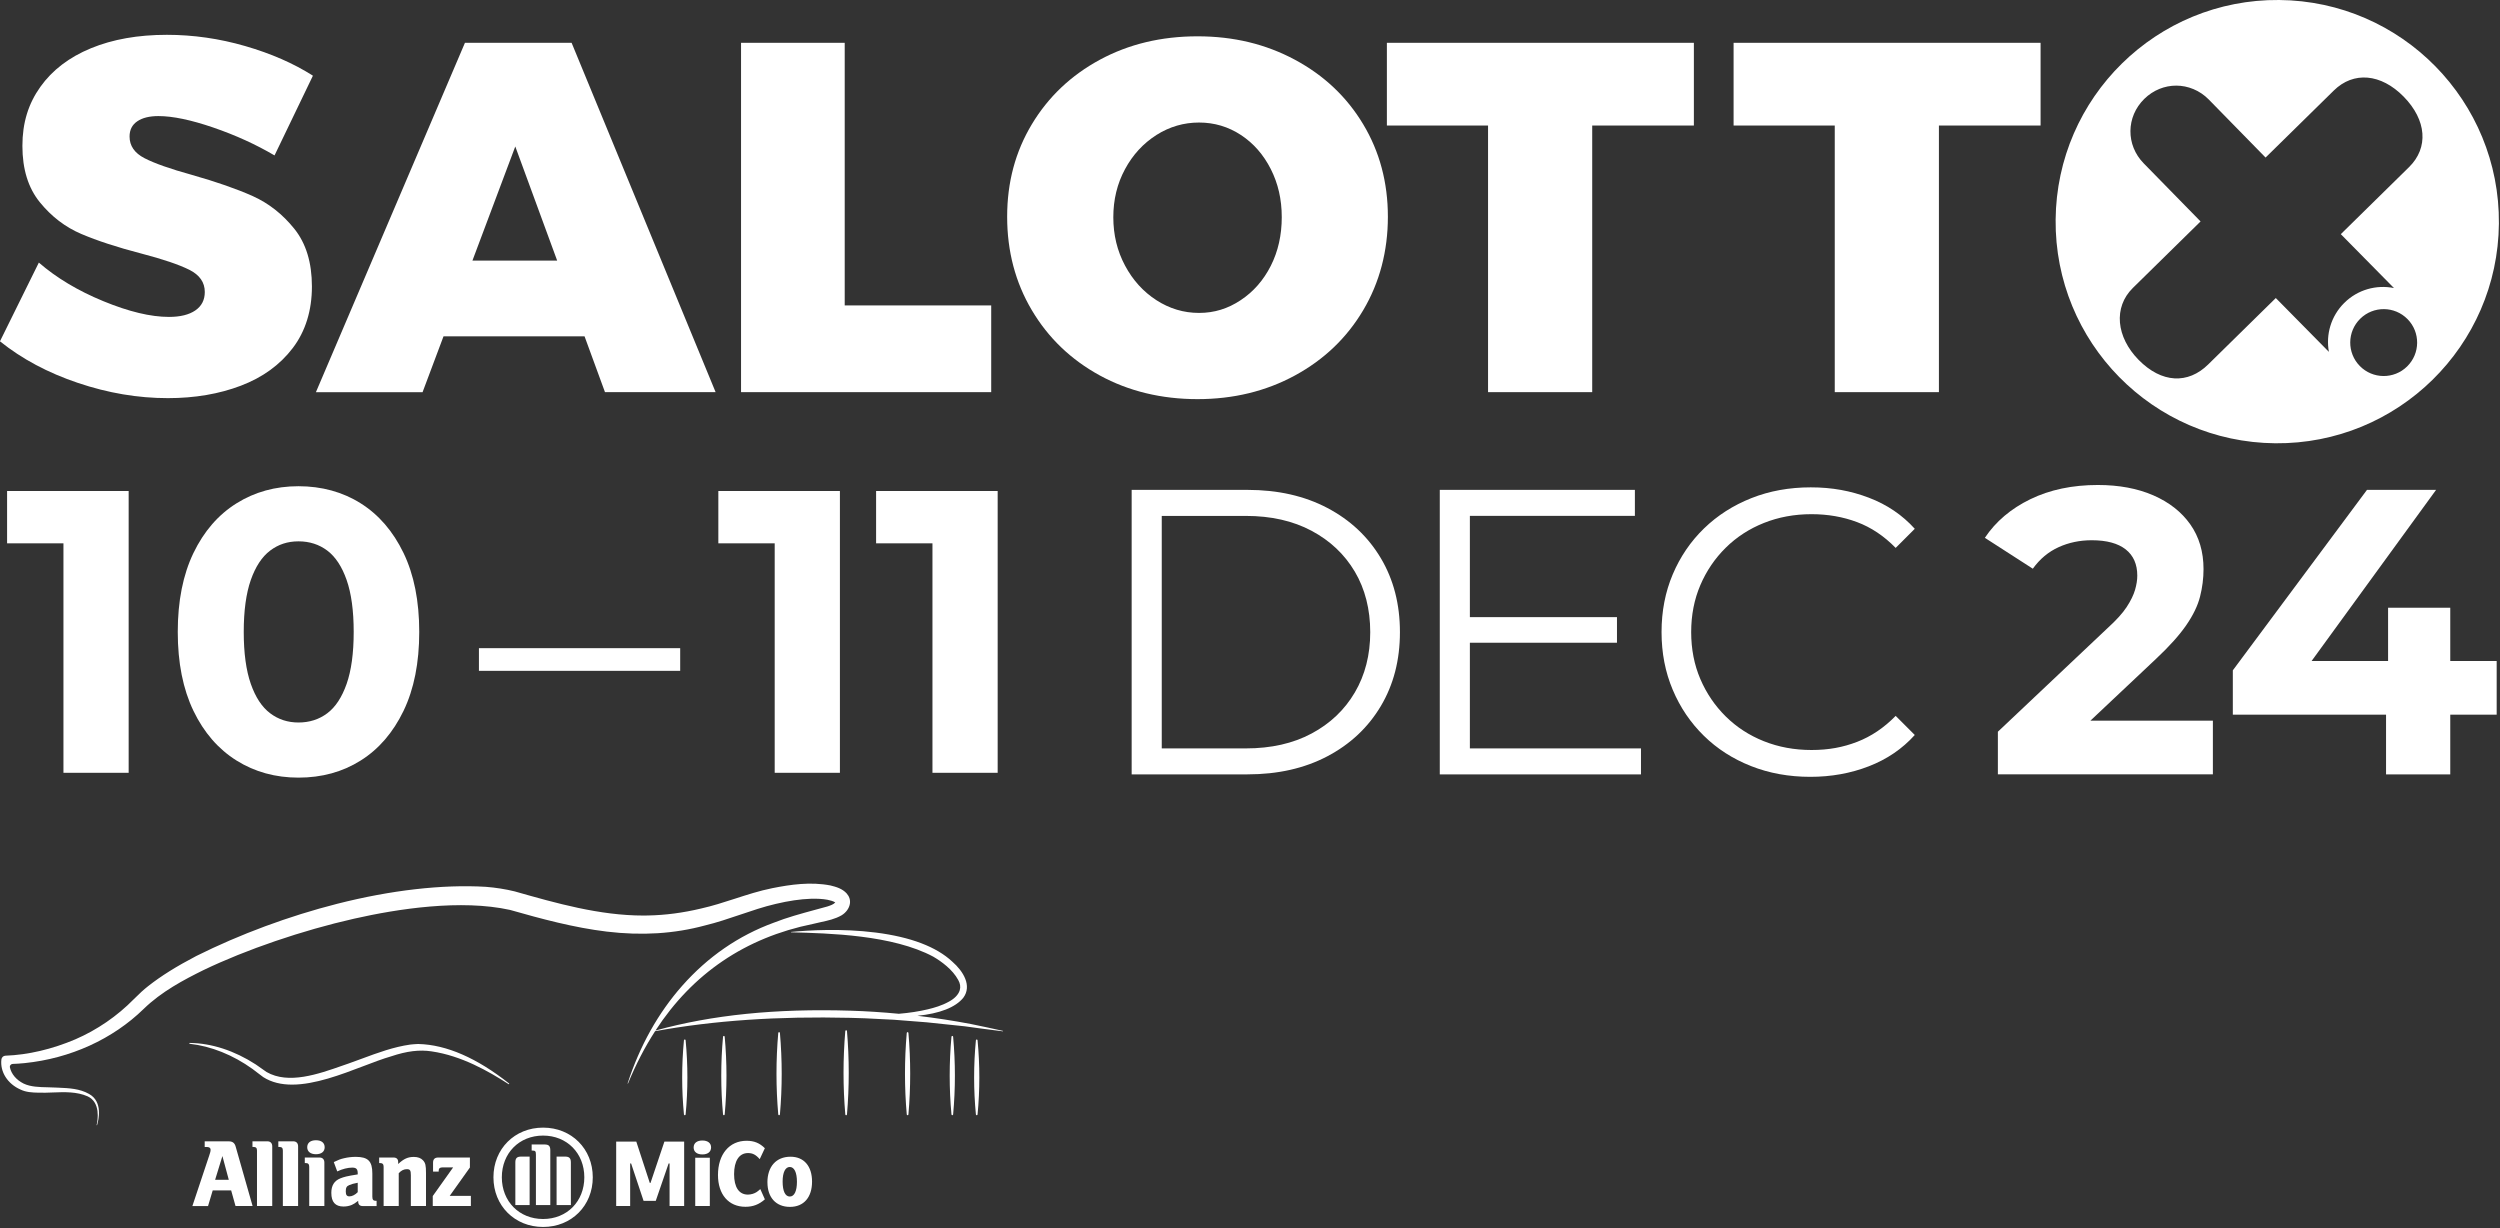 <?xml version="1.0" encoding="UTF-8"?> <svg xmlns="http://www.w3.org/2000/svg" width="751" height="369" viewBox="0 0 751 369" fill="none"><rect x="0" y="0" width="751" height="369" fill="#333333" stroke="none"/><g clip-path="url(#clip0_2348_625)"><path d="M235.1 354.939C235.1 352.179 235.91 350.559 237.25 350.559C238.59 350.559 239.4 352.189 239.4 354.999C239.4 357.809 238.62 359.439 237.25 359.439C235.88 359.439 235.1 357.819 235.1 354.939ZM230.54 355.199C230.54 359.729 233.12 362.549 237.3 362.549C241.48 362.549 243.94 359.649 243.94 354.969C243.94 350.289 241.5 347.479 237.47 347.479C233.17 347.479 230.53 350.439 230.53 355.199M228.39 357.209C227.43 358.079 227 358.339 226.12 358.629C225.65 358.769 225.16 358.859 224.67 358.859C222 358.859 220.52 356.659 220.52 352.709C220.52 348.759 222.03 346.379 224.7 346.379C226.09 346.379 227.05 346.869 228.22 348.209L229.76 344.929C228.2 343.369 226.54 342.689 224.28 342.689C219.08 342.689 215.68 346.749 215.68 352.969C215.68 358.809 218.87 362.519 223.93 362.519C226.22 362.519 228.02 361.819 229.77 360.279L228.4 357.209H228.39ZM213.61 344.669C213.61 343.389 212.62 342.609 210.99 342.609C209.36 342.609 208.37 343.389 208.37 344.699C208.37 346.009 209.36 346.789 210.99 346.789C212.65 346.789 213.61 345.999 213.61 344.659M213.23 347.779H208.85V362.289H213.23V347.779ZM185.12 362.289H189.3V349.509H189.59L193.33 360.739H196.99L200.85 349.509H201.14V362.289H205.52V342.929H199.59L195.41 355.359H195.2L191.14 342.929H185.1V362.289H185.12Z" fill="white"></path><path d="M68.73 354.419H64.62L66.81 347.279L68.73 354.419ZM62.5 362.289L63.9 357.599H69.44L70.75 362.289H75.88L70.78 344.399C70.49 343.349 69.85 342.859 68.74 342.859H61.49V344.549H62.1C62.86 344.549 63.27 344.839 63.27 345.429C63.27 345.809 63.18 346.129 62.89 346.999L57.79 362.299H62.5V362.289Z" fill="white"></path><path d="M81.78 362.29V344.34C81.78 343.41 81.23 342.85 80.33 342.85H75.84V344.54H76.13C76.89 344.54 77.2 344.86 77.2 345.61V362.28H81.77L81.78 362.29Z" fill="white"></path><path d="M89.55 362.29V344.34C89.55 343.41 89 342.85 88.1 342.85H83.61V344.54H83.9C84.66 344.54 84.97 344.86 84.97 345.61V362.28H89.54L89.55 362.29Z" fill="white"></path><path d="M97.53 344.629C97.53 343.319 96.57 342.529 94.91 342.529C93.25 342.529 92.29 343.319 92.29 344.629C92.29 345.939 93.28 346.729 94.91 346.729C96.57 346.729 97.53 345.939 97.53 344.629ZM97.44 362.289V349.209C97.44 348.279 96.89 347.719 95.99 347.719H91.56V349.379H91.82C92.58 349.379 92.89 349.729 92.89 350.489V362.289H97.44Z" fill="white"></path><path d="M107.46 355.3V358.13C106.7 358.92 105.77 359.39 104.98 359.39C104.19 359.39 103.87 358.98 103.87 357.9C103.87 356.82 104.1 356.33 104.92 356C105.53 355.73 106.32 355.5 107.46 355.3ZM101.31 351.89C102.83 351.16 104.49 350.75 105.8 350.75C107.02 350.75 107.46 351.18 107.46 352.47V352.79C105.6 353.08 105.01 353.2 103.96 353.43C103.35 353.58 102.79 353.75 102.24 353.98C100.41 354.71 99.53 356.14 99.53 358.33C99.53 361.1 100.72 362.44 103.2 362.44C104.1 362.44 104.92 362.27 105.65 361.97C106.29 361.68 106.67 361.45 107.6 360.72V360.93C107.6 361.83 108.07 362.3 108.97 362.3H113.13V360.73H112.92C112.13 360.73 111.85 360.38 111.85 359.45V352.51C111.85 348.81 110.57 347.52 106.86 347.52C105.67 347.52 104.5 347.66 103.36 347.93C102.22 348.19 101.64 348.43 100.27 349.09L101.3 351.88L101.31 351.89Z" fill="white"></path><path d="M119.78 362.289V352.439C120.54 351.589 121.33 351.219 122.23 351.219C123.19 351.219 123.42 351.599 123.42 353.049V362.289H127.97V352.379C127.97 350.079 127.8 349.349 127.07 348.559C126.46 347.889 125.52 347.539 124.33 347.539C122.55 347.539 121.3 348.089 119.61 349.669V349.089C119.61 348.189 119.14 347.719 118.21 347.719H113.9V349.379H114.16C114.92 349.379 115.24 349.729 115.24 350.489V362.289H119.77H119.78Z" fill="white"></path><path d="M141.45 359.23H135.1L141.16 350.72V347.72H131.66C130.59 347.72 130.09 348.22 130.09 349.29V351.94H131.78V351.68C131.78 351.01 132.13 350.69 132.86 350.69H136.12L130 359.29V362.29H141.45V359.22V359.23Z" fill="white"></path><path d="M165.31 362.009V345.549C165.31 344.239 164.84 343.799 163.56 343.799H159.71V345.629H159.94C160.82 345.629 160.99 345.839 160.99 346.889V362.009H165.3H165.31ZM167.21 362.009H171.49V349.189C171.49 347.909 170.99 347.439 169.74 347.439H167.2V362.009H167.21ZM159.1 362.009V347.439H156.56C155.3 347.439 154.81 347.909 154.81 349.189V362.009H159.09H159.1ZM175.53 353.659C175.53 360.909 170.32 366.189 163.14 366.189C155.96 366.189 150.75 360.909 150.75 353.659C150.75 346.409 155.96 341.129 163.14 341.129C170.32 341.129 175.53 346.429 175.53 353.659ZM178.07 353.659C178.07 345.119 171.69 338.739 163.15 338.739C154.61 338.739 148.23 345.119 148.23 353.659C148.23 362.199 154.61 368.579 163.15 368.579C171.69 368.579 178.07 362.199 178.07 353.659Z" fill="white"></path><path d="M125.75 313.62H125.51C124.79 313.66 123.91 313.7 123.24 313.79C118.25 314.49 113.47 316.26 108.85 317.97C107.48 318.48 106.07 319 104.68 319.49C104.09 319.7 103.48 319.91 102.86 320.12C95.64 322.66 86.65 325.82 80.07 322.03C79.5 321.66 78.92 321.24 78.36 320.83C77.85 320.47 77.33 320.09 76.82 319.75C70.4 315.6 63.55 313.37 57 313.3C56.93 313.28 56.87 313.36 56.87 313.42C56.87 313.49 56.92 313.55 56.98 313.55C63.43 314.28 69.97 316.89 75.87 321.13C76.36 321.49 76.86 321.87 77.34 322.25C77.91 322.69 78.49 323.15 79.09 323.57C81.62 325.18 84.57 325.82 87.73 325.82C94.59 325.82 102.45 322.83 109.19 320.26C112.18 319.12 115.02 318.04 117.48 317.33C122.24 315.74 125.99 315.28 129.63 315.83C138.63 317.14 146.73 321.78 152.77 325.67C152.83 325.71 152.9 325.69 152.94 325.64C152.98 325.59 152.97 325.51 152.92 325.47C143.27 317.83 134.13 313.84 125.74 313.62H125.75Z" fill="white"></path><path d="M301.28 309.67C298.26 308.99 294.85 308.27 291.6 307.6C286.39 306.61 281 305.79 275.59 305.14C282.29 304.48 287.05 302.61 289.38 299.72C292.03 296.15 289.41 291.78 286.07 288.88C281.31 284.42 273.57 281.47 263.07 280.14C252.75 278.83 242.72 279.46 237.66 279.95C237.63 279.95 237.6 279.98 237.6 280.01C237.6 280.04 237.63 280.07 237.66 280.07C249.05 280.36 268.12 280.84 280.35 287.38C282.83 288.83 286.15 291.24 287.86 294.4C288.45 295.44 288.6 296.47 288.31 297.46C287.92 298.78 286.74 300.01 284.97 300.94C282.91 302.08 280.66 302.73 278.71 303.2C276.06 303.83 273.21 304.27 270.02 304.54C265.06 304.07 260.17 303.75 255.48 303.61C233.06 302.92 213.9 304.87 196.91 309.57C208.05 292.43 223.95 281.66 244.16 277.56C244.94 277.35 245.76 277.18 246.55 277.01C248.66 276.55 250.84 276.09 252.79 274.97C254.16 274.15 255.1 272.84 255.31 271.48C255.48 270.36 255.14 269.29 254.35 268.4C253.04 266.95 251.22 266.42 249.46 265.99C243.52 264.84 237.55 265.7 231.98 266.81C228.13 267.58 224.36 268.81 220.71 269.99C217.42 271.06 214.03 272.15 210.59 272.92C205.17 274.22 199.82 274.92 194.68 275.01C194.21 275.01 193.75 275.03 193.28 275.03C180.11 275.03 167.14 271.34 154.6 267.77C151.9 267.11 148.9 266.63 145.93 266.4C132.86 265.63 117.42 267.4 101.29 271.5C86.76 275.2 72.13 280.62 58.97 287.18C52.96 290.32 48.36 293.2 44.5 296.24C43.2 297.26 41.83 298.5 40.2 300.15C35.22 305.23 29.15 309.4 22.62 312.22C15.64 315.19 8.39 316.89 1.64 317.13C1.01 317.15 0.49 317.63 0.42 318.26C-0.02 321.99 2.29 325.62 6.18 327.31C7.8 328.1 9.63 328.2 11.52 328.24C12.93 328.29 14.4 328.24 15.83 328.18C19.38 328.04 23.05 327.9 26.34 329.35C30.24 331.17 29.38 336.4 29.03 337.95C29.03 337.98 29.05 338.02 29.08 338.03H29.1C29.1 338.03 29.16 338.01 29.16 337.98C29.65 336.37 30.94 330.93 26.75 328.62C23.95 327.02 20.71 326.88 17.57 326.74C17.26 326.72 16.95 326.72 16.64 326.7C15.9 326.65 15.15 326.64 14.35 326.62C11.82 326.57 9.21 326.52 7.08 325.5C4.88 324.4 3.39 322.62 2.97 320.61C2.92 320.37 2.97 320.14 3.14 319.94C3.31 319.73 3.55 319.61 3.81 319.6C4.91 319.57 6.05 319.49 7.39 319.36C21.14 317.95 33.84 312.17 43.16 303.08C48.51 297.87 55.23 294.33 61.12 291.42C73.93 285.26 90.84 279.48 106.38 275.97C119.61 272.98 138.48 270.1 153.22 273.34C162.51 275.99 172.41 278.67 182.24 279.85C192.85 281.12 202.54 280.51 211.84 277.99C215.37 277.14 218.86 275.95 222.24 274.81C225.75 273.62 229.38 272.38 233.04 271.53C236.94 270.61 240.37 270.1 243.54 269.99C245.5 269.93 247.15 270.03 248.58 270.29C249.5 270.49 250.31 270.69 250.92 271.1C250.36 271.71 249.46 272 248.59 272.29L248.5 272.32C247.25 272.68 245.97 273.02 244.72 273.35C240.65 274.46 236.44 275.6 232.46 277.17C221.89 281.03 212.63 287.42 204.93 296.13C197.7 304.32 192.19 314.18 188.54 325.42C188.54 325.45 188.54 325.49 188.58 325.5C188.61 325.52 188.65 325.5 188.66 325.46C190.99 319.8 193.72 314.51 196.79 309.77C214.51 306.54 233.69 305.24 255.42 305.76C258.04 305.79 261.58 305.97 264.7 306.14C266.08 306.21 267.39 306.28 268.53 306.33C270.44 306.48 276.26 306.95 278.36 307.1C279.93 307.24 282.13 307.49 284.25 307.72C286.25 307.94 288.31 308.16 289.81 308.3L291.56 308.54C292.7 308.7 293.99 308.87 294.7 308.97C296.79 309.25 298.93 309.52 301.24 309.81C301.28 309.81 301.3 309.79 301.31 309.75C301.31 309.73 301.31 309.69 301.26 309.69L301.28 309.67Z" fill="white"></path><path d="M234.04 310.05C233.91 310.05 233.8 310.15 233.79 310.29C233.08 318.44 233.08 326.68 233.79 334.78C233.79 334.91 233.92 335.02 234.04 335.02C234.16 335.02 234.28 334.92 234.29 334.78C235 326.68 235 318.44 234.29 310.29C234.29 310.16 234.17 310.05 234.04 310.05Z" fill="white"></path><path d="M272.64 310.05C272.51 310.05 272.4 310.15 272.39 310.29C271.68 318.45 271.68 326.69 272.39 334.78C272.39 334.91 272.52 335.02 272.64 335.02C272.76 335.02 272.88 334.92 272.89 334.78C273.6 326.68 273.6 318.44 272.89 310.29C272.89 310.16 272.77 310.05 272.64 310.05Z" fill="white"></path><path d="M217.45 311.189C217.32 311.189 217.21 311.289 217.2 311.429C216.49 319.209 216.49 327.069 217.2 334.779C217.22 334.909 217.33 335.019 217.45 335.019C217.57 335.019 217.69 334.919 217.7 334.779C218.41 327.059 218.41 319.209 217.7 311.429C217.7 311.299 217.58 311.189 217.45 311.189Z" fill="white"></path><path d="M286.07 311.189C285.94 311.189 285.83 311.289 285.82 311.429C285.11 319.209 285.11 327.069 285.82 334.779C285.84 334.909 285.95 335.019 286.07 335.019C286.19 335.019 286.31 334.919 286.32 334.779C287.03 327.059 287.03 319.199 286.32 311.429C286.32 311.299 286.2 311.189 286.07 311.189Z" fill="white"></path><path d="M254.18 309.479C254.05 309.479 253.94 309.579 253.93 309.719C253.22 318.059 253.22 326.499 253.93 334.789C253.93 334.919 254.06 335.029 254.18 335.029C254.3 335.029 254.42 334.929 254.43 334.789C255.14 326.499 255.14 318.069 254.43 309.719C254.43 309.589 254.31 309.479 254.18 309.479Z" fill="white"></path><path d="M293.66 312.49C293.64 312.36 293.53 312.26 293.41 312.26C293.29 312.26 293.17 312.36 293.16 312.49C292.45 319.92 292.45 327.41 293.16 334.79C293.18 334.92 293.29 335.02 293.41 335.02C293.53 335.02 293.65 334.92 293.66 334.79C294.37 327.43 294.37 319.92 293.66 312.49Z" fill="white"></path><path d="M205.71 312.26C205.58 312.26 205.47 312.36 205.46 312.49C204.75 319.92 204.75 327.41 205.46 334.79C205.48 334.92 205.59 335.02 205.71 335.02C205.83 335.02 205.95 334.92 205.96 334.79C206.67 327.42 206.67 319.92 205.96 312.49C205.96 312.36 205.84 312.26 205.71 312.26Z" fill="white"></path><path d="M684.68 -0C647.91 -0.33 617.83 29.22 617.51 65.99C617.18 102.76 646.73 132.84 683.5 133.16C720.27 133.49 750.35 103.94 750.67 67.17C750.99 30.4 721.45 0.33 684.68 -0ZM723.1 110.08C719.14 113.97 712.78 113.91 708.89 109.95C705 105.99 705.06 99.63 709.02 95.74C712.98 91.85 719.34 91.91 723.23 95.87C727.12 99.83 727.06 106.19 723.1 110.08ZM723.67 50.21L703.18 70.34L719.15 86.53C713.9 85.47 708.24 86.97 704.17 91.04C700.18 95.03 698.66 100.55 699.6 105.7L683.65 89.53L663.32 109.5C657.29 115.43 649.35 115.14 642.44 108.1C635.73 101.27 634.78 92.33 640.72 86.49L661.05 66.52L643.97 49.07C638.59 43.59 638.66 35.09 644.14 29.71C646.85 27.05 650.29 25.72 653.74 25.72C657.19 25.72 660.78 27.11 663.5 29.88L680.58 47.33L701.07 27.2C707 21.37 715.24 22.09 722.06 29.03C728.97 36.07 729.61 44.38 723.67 50.21Z" fill="white"></path><path d="M64.07 38.31C57.38 36.02 51.89 34.87 47.6 34.87C44.9 34.87 42.78 35.39 41.24 36.44C39.69 37.49 38.92 39.01 38.92 41.01C38.92 43.81 40.42 45.98 43.41 47.52C46.4 49.07 51.14 50.74 57.63 52.53C65.01 54.63 71.1 56.75 75.89 58.89C80.68 61.04 84.85 64.3 88.39 68.7C91.93 73.09 93.7 78.88 93.7 86.07C93.7 93.26 91.78 99.52 87.94 104.56C84.1 109.6 78.91 113.37 72.37 115.86C65.83 118.35 58.52 119.6 50.44 119.6C41.46 119.6 32.45 118.08 23.42 115.03C14.39 111.99 6.58 107.82 -0.01 102.53L11.67 78.88C16.96 83.47 23.42 87.34 31.06 90.48C38.69 93.62 45.26 95.2 50.75 95.2C54.14 95.2 56.79 94.55 58.68 93.25C60.57 91.95 61.52 90.11 61.52 87.71C61.52 84.82 59.97 82.6 56.88 81.05C53.79 79.5 48.99 77.88 42.51 76.18C35.22 74.29 29.19 72.31 24.4 70.27C19.61 68.23 15.47 65.06 11.97 60.76C8.48 56.47 6.73 50.83 6.73 43.84C6.73 36.85 8.53 31.14 12.12 26.1C15.71 21.06 20.78 17.19 27.31 14.5C33.85 11.8 41.46 10.46 50.14 10.46C58.02 10.46 65.86 11.58 73.64 13.83C81.42 16.08 88.21 19.05 94 22.74L82.47 46.69C76.88 43.4 70.74 40.6 64.06 38.31H64.07Z" fill="white"></path><path d="M181.74 117.81L175.6 101.04H133.23L126.94 117.81H94.9L139.67 12.86H171.71L214.97 117.8H181.74V117.81ZM141.92 78.28H167.37L154.79 44L141.92 78.28Z" fill="white"></path><path d="M222.61 12.86H253.75V91.75H297.76V117.8H222.61V12.86Z" fill="white"></path><path d="M389 17.95C397.73 22.64 404.57 29.1 409.51 37.34C414.45 45.57 416.92 54.83 416.92 65.11C416.92 75.39 414.45 84.85 409.51 93.18C404.57 101.51 397.73 108.05 389 112.79C380.27 117.53 370.51 119.9 359.73 119.9C348.95 119.9 339.07 117.53 330.39 112.79C321.71 108.05 314.9 101.51 309.96 93.18C305.02 84.85 302.55 75.49 302.55 65.11C302.55 54.73 305.02 45.57 309.96 37.34C314.9 29.11 321.71 22.65 330.39 17.95C339.07 13.26 348.85 10.91 359.73 10.91C370.61 10.91 380.26 13.26 389 17.95ZM347.39 40.56C343.45 43.06 340.3 46.47 337.96 50.81C335.61 55.15 334.44 59.97 334.44 65.26C334.44 70.55 335.61 75.39 337.96 79.78C340.3 84.17 343.45 87.64 347.39 90.18C351.33 92.72 355.6 94 360.19 94C364.78 94 368.85 92.73 372.69 90.18C376.53 87.64 379.55 84.19 381.75 79.85C383.94 75.51 385.04 70.64 385.04 65.25C385.04 59.86 383.94 55.14 381.75 50.8C379.55 46.46 376.56 43.04 372.77 40.55C368.98 38.06 364.78 36.81 360.19 36.81C355.6 36.81 351.33 38.06 347.39 40.55V40.56Z" fill="white"></path><path d="M416.62 12.86H508.84V37.71H478.3V117.8H447.01V37.71H416.62V12.86Z" fill="white"></path><path d="M520.77 12.86H612.99V37.71H582.45V117.8H551.16V37.71H520.77V12.86Z" fill="white"></path><path d="M19.06 232.15V154.76L27.52 163.22H2.13V147.5H38.65V232.14H19.06V232.15Z" fill="white"></path><path d="M89.67 233.6C82.74 233.6 76.53 231.89 71.05 228.46C65.57 225.03 61.26 220.06 58.11 213.53C54.97 207 53.4 199.1 53.4 189.83C53.4 180.56 54.97 172.66 58.11 166.13C61.26 159.6 65.57 154.62 71.05 151.2C76.53 147.77 82.74 146.06 89.67 146.06C96.6 146.06 102.91 147.77 108.35 151.2C113.79 154.63 118.08 159.6 121.23 166.13C124.37 172.66 125.94 180.56 125.94 189.83C125.94 199.1 124.37 207 121.23 213.53C118.08 220.06 113.79 225.04 108.35 228.46C102.91 231.89 96.68 233.6 89.67 233.6ZM89.67 217.04C92.97 217.04 95.86 216.11 98.32 214.26C100.78 212.41 102.71 209.47 104.13 205.43C105.54 201.4 106.25 196.2 106.25 189.83C106.25 183.46 105.54 178.26 104.13 174.23C102.72 170.2 100.78 167.26 98.32 165.4C95.86 163.55 92.98 162.62 89.67 162.62C86.36 162.62 83.6 163.55 81.15 165.4C78.69 167.26 76.76 170.2 75.34 174.23C73.93 178.26 73.22 183.46 73.22 189.83C73.22 196.2 73.93 201.4 75.34 205.43C76.75 209.46 78.68 212.4 81.15 214.26C83.61 216.12 86.45 217.04 89.67 217.04Z" fill="white"></path><path d="M143.87 201.52V194.71H204.33V201.52H143.87Z" fill="white"></path><path d="M232.72 232.15V154.76L241.18 163.22H215.79V147.5H252.31V232.14H232.72V232.15Z" fill="white"></path><path d="M280.11 232.15V154.76L288.57 163.22H263.18V147.5H299.7V232.14H280.11V232.15Z" fill="white"></path><path d="M339.95 232.63V147.16H374.75C383.86 147.16 391.86 148.97 398.74 152.59C405.62 156.21 410.97 161.24 414.8 167.67C418.63 174.1 420.54 181.51 420.54 189.89C420.54 198.27 418.63 205.68 414.8 212.11C410.97 218.54 405.62 223.57 398.74 227.19C391.86 230.81 383.86 232.62 374.75 232.62H339.95V232.63ZM348.99 224.82H374.26C381.83 224.82 388.4 223.34 393.98 220.36C399.55 217.39 403.89 213.28 406.98 208.03C410.07 202.78 411.62 196.73 411.62 189.9C411.62 183.07 410.07 176.92 406.98 171.71C403.89 166.5 399.55 162.41 393.98 159.44C388.4 156.47 381.83 154.98 374.26 154.98H348.99V224.82Z" fill="white"></path><path d="M441.54 224.82H492.95V232.63H432.51V147.16H491.12V154.97H441.55V224.81L441.54 224.82ZM440.56 185.38H485.74V193.07H440.56V185.38Z" fill="white"></path><path d="M543.82 233.36C537.39 233.36 531.44 232.28 525.99 230.12C520.54 227.97 515.81 224.93 511.83 221.02C507.84 217.11 504.72 212.51 502.49 207.22C500.25 201.93 499.13 196.15 499.13 189.88C499.13 183.61 500.25 177.83 502.49 172.54C504.73 167.25 507.86 162.65 511.89 158.74C515.92 154.83 520.66 151.8 526.11 149.64C531.56 147.48 537.51 146.4 543.94 146.4C550.37 146.4 555.95 147.44 561.4 149.51C566.85 151.58 571.45 154.7 575.2 158.85L569.46 164.59C565.96 161.01 562.09 158.42 557.86 156.84C553.63 155.25 549.07 154.46 544.18 154.46C539.05 154.46 534.29 155.34 529.89 157.09C525.5 158.84 521.67 161.32 518.41 164.54C515.15 167.76 512.61 171.5 510.78 175.78C508.95 180.06 508.03 184.76 508.03 189.88C508.03 195 508.95 199.71 510.78 203.98C512.61 208.25 515.15 212 518.41 215.22C521.67 218.44 525.49 220.92 529.89 222.67C534.29 224.42 539.05 225.3 544.18 225.3C549.31 225.3 553.62 224.49 557.86 222.86C562.09 221.23 565.96 218.63 569.46 215.05L575.2 220.79C571.46 224.94 566.86 228.08 561.4 230.19C555.95 232.31 550.08 233.36 543.82 233.36Z" fill="white"></path><path d="M600.16 232.63V219.81L633.13 188.67C635.73 186.31 637.65 184.19 638.87 182.32C640.09 180.45 640.92 178.74 641.37 177.19C641.82 175.65 642.04 174.22 642.04 172.92C642.04 169.5 640.88 166.87 638.56 165.04C636.24 163.21 632.84 162.29 628.36 162.29C624.78 162.29 621.46 162.98 618.41 164.37C615.36 165.75 612.77 167.91 610.66 170.84L596.25 161.56C599.5 156.68 604.06 152.81 609.92 149.96C615.78 147.11 622.54 145.69 630.19 145.69C636.54 145.69 642.1 146.73 646.86 148.8C651.62 150.87 655.33 153.79 657.97 157.53C660.61 161.28 661.94 165.75 661.94 170.96C661.94 173.73 661.59 176.48 660.9 179.2C660.21 181.93 658.83 184.8 656.75 187.81C654.68 190.82 651.64 194.2 647.65 197.94L620.3 223.7L616.52 216.49H664.75V232.61H600.16V232.63Z" fill="white"></path><path d="M670.74 214.68V201.37L711.04 147.16H731.8L692.36 201.37L682.72 198.56H750V214.68H670.75H670.74ZM716.77 232.63V214.68L717.38 198.56V182.56H736.06V232.62H716.77V232.63Z" fill="white"></path></g><defs><clipPath id="clip0_2348_625"><rect width="750.67" height="368.57" fill="white"></rect></clipPath></defs></svg> 